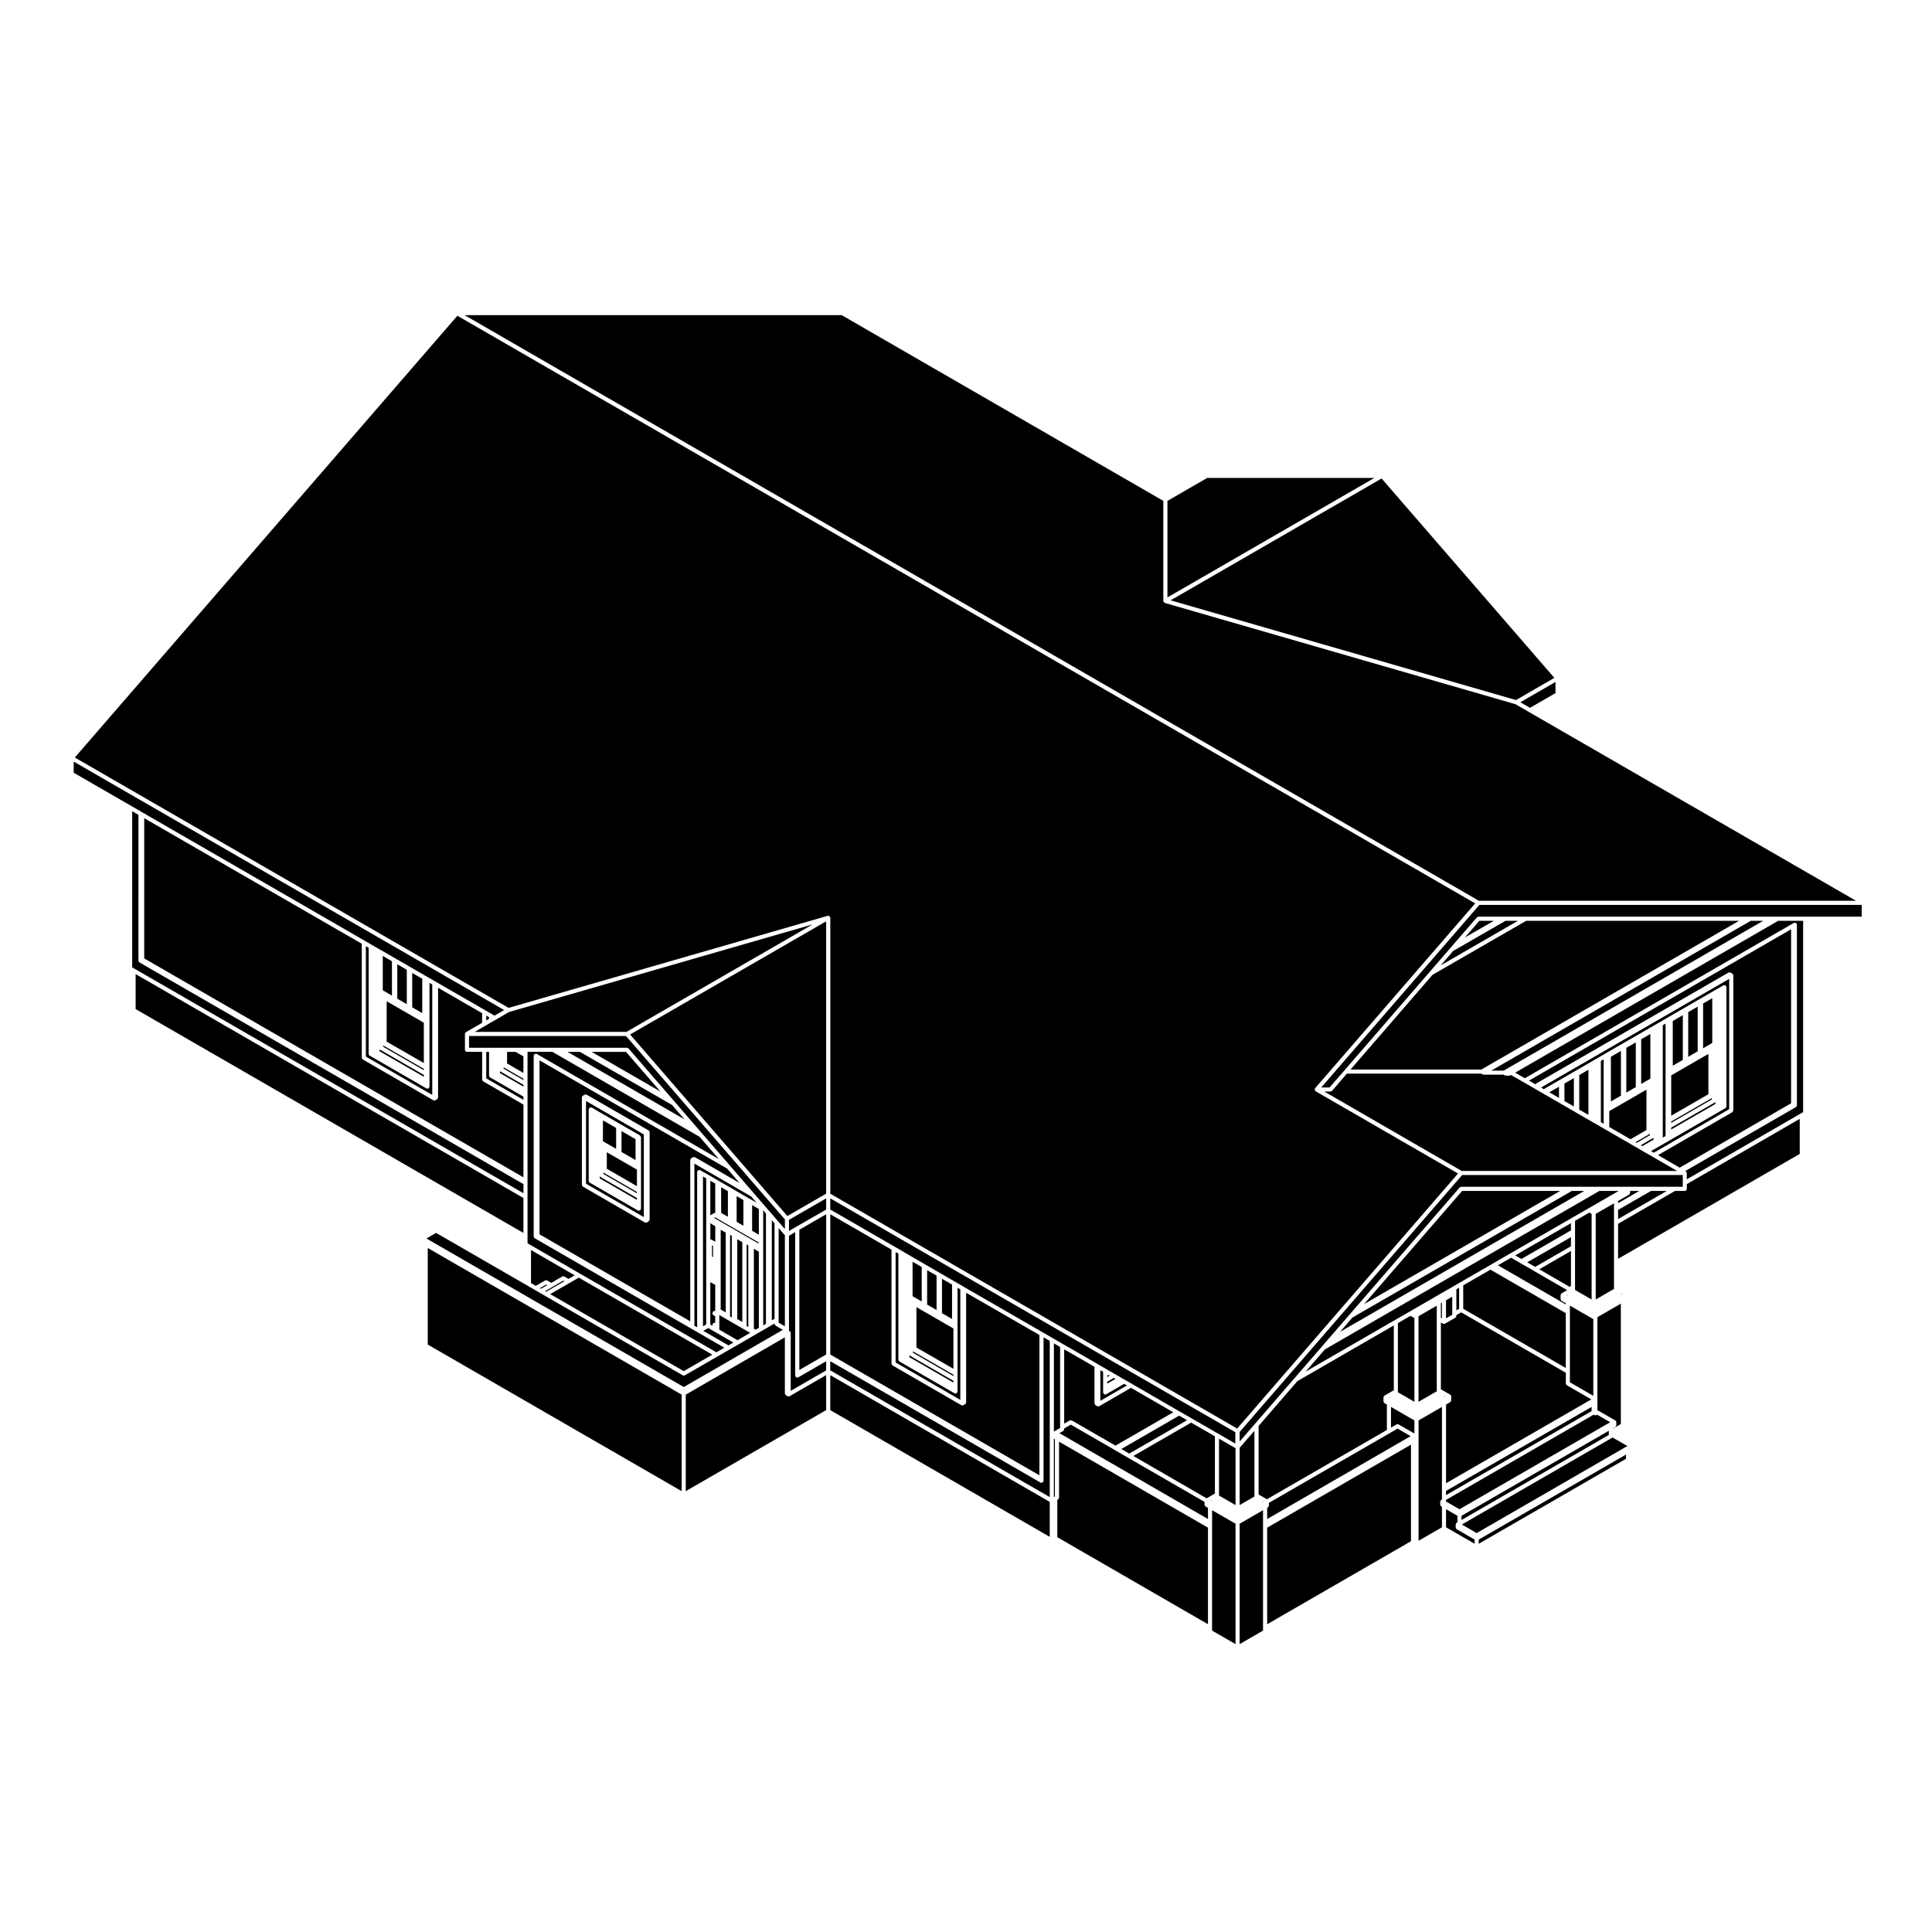 <?xml version="1.0" encoding="UTF-8"?>
<!-- Uploaded to: SVG Repo, www.svgrepo.com, Generator: SVG Repo Mixer Tools -->
<svg fill="#000000" width="800px" height="800px" version="1.1" viewBox="144 144 512 512" xmlns="http://www.w3.org/2000/svg">
 <g>
  <path d="m526.73 514.13c0 0.02 0.012 0.039 0.012 0.051l0.207-0.117-0.188-0.105v0.105c0 0.023-0.027 0.035-0.031 0.066z"/>
  <path d="m527.21 540.23 38.582-22.27v-1.113l-38.582 22.258z"/>
  <path d="m567.24 518.9-0.18 0.105c-0.09 0.051-0.18 0.082-0.277 0.082s-0.188-0.031-0.277-0.082l-0.172-0.105-39.125 22.59v0.215s-0.02 0.039-0.031 0.07c0 0.039 0 0.07-0.016 0.105l3.606 2.086 39.941-23.062z"/>
  <path d="m531.77 484.63v6.219l27.184 15.684v-14.531l-19.977-11.531z"/>
  <path d="m559.22 487.22 0.211 0.125c-0.012-0.02 0.012-0.039 0.004-0.059-0.004-0.031-0.023-0.039-0.023-0.07v-0.105z"/>
  <path d="m540.97 479.32 17.977 10.375v-0.316l-1.098-0.621c-0.023-0.02-0.023-0.051-0.047-0.07-0.059-0.039-0.09-0.102-0.125-0.156-0.035-0.059-0.066-0.117-0.074-0.188-0.004-0.02-0.031-0.039-0.031-0.07v-1.055s0.023-0.039 0.023-0.059c0.012-0.059 0.02-0.09 0.039-0.137 0.012-0.031-0.004-0.051 0.012-0.07 0.012-0.031 0.039-0.031 0.059-0.051 0.031-0.039 0.059-0.07 0.098-0.09 0.023-0.02 0.023-0.051 0.047-0.07l1.461-0.836-8.75-5.066v-0.012l-3.188-1.828h-0.012l-0.449-0.266h-0.004l-2.457-1.426z"/>
  <path d="m560.32 471.85-11.59 6.68 2.102 1.211 9.488-5.473z"/>
  <path d="m566.88 488.38 4.84-2.797v-22.691l-4.84 2.797z"/>
  <path d="m560.32 484.81v-9.289l-8.398 4.852 8.031 4.644z"/>
  <path d="m620.94 440.51-29.91 17.289v1.258c0 0.309-0.246 0.551-0.551 0.551h-2.59l-15.082 8.711v9.281l48.141-27.801v-9.289z"/>
  <path d="m567.85 459.61-72.73 41.988-5.113 5.894 23.629-13.648 3.879-2.234 0.914-0.523 9.57-5.531 1.133-0.645v-0.008l1.828-1.055 7.75-4.469h0.004l0.91-0.535 4.551-2.633 16.414-9.477h0.008l4.332-2.488 0.918-0.527 7.121-4.109z"/>
  <path d="m570.35 524.28v-1.113l-39.035 22.535v1.113z"/>
  <path d="m572.32 521.76c-0.012 0.07-0.039 0.125-0.074 0.188-0.035 0.059-0.066 0.117-0.121 0.156-0.02 0.02-0.02 0.051-0.047 0.059l-0.637 0.371v0.059l2.098-1.219v-31.895l-6.207 3.582v24.695c0.047 0 0.074 0.02 0.109 0.039 0.023 0.012 0.055 0 0.074 0.012l4.559 2.625c0.023 0.02 0.023 0.039 0.047 0.059 0.039 0.031 0.07 0.059 0.102 0.09 0.016 0.031 0.039 0.031 0.059 0.059 0.012 0.012 0 0.039 0.004 0.07 0.023 0.039 0.031 0.082 0.035 0.125 0.012 0.031 0.031 0.039 0.031 0.07v0.797s-0.02 0.039-0.031 0.059z"/>
  <path d="m621.21 439.09 0.637-0.352v-50.715h-6.606l-69.711 40.246 2.562 1.477 70.832-40.898h0.004l0.457-0.266c0.039-0.023 0.098-0.004 0.137-0.02 0.051-0.012 0.082-0.051 0.133-0.051 0.023 0 0.047 0.023 0.066 0.023 0.074 0.012 0.125 0.047 0.188 0.082 0.07 0.035 0.117 0.066 0.16 0.117 0.016 0.023 0.047 0.023 0.055 0.047 0.031 0.051 0.012 0.098 0.02 0.141 0.02 0.051 0.059 0.082 0.059 0.133v47.891c0 0.02-0.031 0.039-0.031 0.059-0.012 0.051-0.012 0.09-0.031 0.125-0.012 0.02 0 0.051-0.012 0.082-0.012 0.012-0.039 0.012-0.059 0.02-0.031 0.059-0.055 0.082-0.102 0.117-0.02 0.02-0.023 0.051-0.051 0.059l-29.277 16.914 0.102 0.059c0.02 0.02 0.023 0.039 0.047 0.059 0.059 0.039 0.086 0.09 0.121 0.156 0.035 0.066 0.07 0.117 0.082 0.188 0 0.02 0.031 0.039 0.031 0.059v1.691l30.188-17.441c-0.004 0-0.004 0 0 0z"/>
  <path d="m529.8 547.94c0.012-0.051 0.02-0.09 0.039-0.125 0.004-0.031-0.012-0.059 0.004-0.07 0.016-0.031 0.047-0.031 0.059-0.051 0.031-0.039 0.059-0.07 0.098-0.102 0.023-0.02 0.023-0.051 0.051-0.059l0.18-0.105 0.004-1.73-3.019-1.742v4.793l7.578 4.367v-1.113l-4.742-2.734c-0.023-0.012-0.031-0.039-0.051-0.051-0.055-0.051-0.086-0.105-0.117-0.156-0.039-0.07-0.07-0.125-0.082-0.188l-0.031-0.07v-0.797c0-0.023 0.031-0.035 0.031-0.066z"/>
  <path d="m574.91 529.47-39.035 22.535v1.113l39.035-22.523z"/>
  <path d="m573.72 486.84v0.105c0 0.031-0.023 0.039-0.023 0.039-0.012 0.039 0.004 0.059 0.004 0.059l0.207-0.102z"/>
  <path d="m571.35 524.95-0.18 0.105-39.762 22.957 3.922 2.273 39.941-23.074z"/>
  <path d="m547.19 477.64 13.129-7.578v-1.91l-14.777 8.547z"/>
  <path d="m480.27 542.27v0.746s-0.023 0.039-0.031 0.07c-0.012 0.07-0.039 0.125-0.074 0.188-0.039 0.07-0.07 0.117-0.125 0.156-0.02 0.02-0.02 0.051-0.047 0.07l-0.18 0.102v2.953l38.016-21.961-3.465-1.996-2.004 1.16z"/>
  <path d="m511.54 522.96v-6.742l-0.641-0.363c-0.02-0.02-0.02-0.039-0.039-0.059-0.059-0.051-0.09-0.102-0.125-0.168-0.035-0.059-0.07-0.105-0.082-0.176 0-0.031-0.023-0.039-0.023-0.07v-1.055l0.023-0.07c0.012-0.051 0.02-0.082 0.039-0.125 0.012-0.031 0-0.051 0.012-0.082 0.012-0.02 0.039-0.02 0.059-0.051 0.031-0.031 0.059-0.059 0.098-0.09 0.023-0.02 0.023-0.051 0.047-0.059l1.824-1.055 0.645-0.363v-17.18l-25.543 14.75-10.293 11.887v18.164l0.645 0.363 1.551 0.906z"/>
  <path d="m512.45 514.22-0.188 0.105 0.207 0.117c-0.004-0.012 0.012-0.031 0.004-0.051-0.004-0.031-0.023-0.039-0.023-0.07z"/>
  <path d="m518.83 520.43-6.203-3.582v5.481l1.461-0.848c0.023-0.012 0.051 0 0.082-0.012 0.066-0.031 0.121-0.031 0.195-0.031 0.07 0 0.133 0 0.195 0.031 0.023 0.012 0.051 0 0.074 0.012l4.195 2.418 0.004-3.469z"/>
  <path d="m517.92 526.85-38.109 22v25.594l38.109-22z"/>
  <path d="m505.49 489.6 51.973-29.992h-25.98z"/>
  <path d="m499.12 496.96 64.727-37.352h-3.297l-58.145 33.555z"/>
  <path d="m472.52 542.86 3.918-2.273v-17.426l-3.918 4.527z"/>
  <path d="m565.2 465.35-3.797 2.172v18.332l4.391 2.531v-22.691z"/>
  <path d="m478.42 542.02c-0.004 0.02 0.012 0.039 0.012 0.039l0.203-0.105-0.188-0.105v0.105c-0.004 0.004-0.023 0.043-0.027 0.066z"/>
  <path d="m528.86 487.62-0.055 0.02-0.043 0.066-1.555 0.887v4.781l1.652-0.945z"/>
  <path d="m525.85 489.38v3.848l0.27 0.148v-4.152z"/>
  <path d="m529.95 485.69v5.574l0.734-0.41v-5.59z"/>
  <path d="m560.04 490.63v19.688l6.195 3.594v-20.379c-0.059-0.02-0.121-0.02-0.18-0.059l-6.016-3.473z"/>
  <path d="m524.76 493.54v-3.531l-4.84 2.797v22.691l4.84-2.797z"/>
  <path d="m525.7 541.88c0.004-0.051 0.016-0.09 0.035-0.137 0.012-0.02-0.004-0.039 0.012-0.059 0.012-0.031 0.039-0.031 0.055-0.051 0.035-0.039 0.059-0.07 0.105-0.09 0.02-0.02 0.02-0.059 0.047-0.07l0.176-0.102v-24.527l-6.203 3.582v31.902l6.203-3.582v-5.422l-0.18-0.105c-0.023-0.012-0.023-0.039-0.047-0.059-0.066-0.039-0.086-0.102-0.121-0.156-0.035-0.055-0.07-0.117-0.082-0.188 0-0.031-0.031-0.039-0.031-0.07v-0.797c-0.004-0.02 0.027-0.051 0.031-0.07z"/>
  <path d="m518.83 493.27c-0.059-0.012-0.121-0.02-0.18-0.051l-0.863-0.504-3.332 1.918v18.336l4.375 2.527z"/>
  <path d="m528.36 513.65c0.039 0.031 0.07 0.059 0.102 0.09 0.016 0.031 0.039 0.031 0.059 0.051 0.012 0.031 0 0.051 0.004 0.082 0.02 0.051 0.035 0.082 0.039 0.125 0.004 0.02 0.023 0.039 0.023 0.039v1.082c0 0.031-0.02 0.039-0.023 0.07-0.016 0.07-0.047 0.117-0.082 0.176-0.035 0.059-0.066 0.117-0.121 0.168-0.02 0.02-0.02 0.039-0.047 0.059l-1.098 0.629v20.852l38.492-22.219-6.473-3.738c-0.023-0.02-0.023-0.039-0.047-0.059-0.059-0.051-0.09-0.102-0.121-0.156-0.035-0.07-0.07-0.117-0.082-0.188-0.004-0.031-0.023-0.051-0.023-0.07v-2.84l-27.727-16.012-1.281 0.734v0.215s-0.023 0.039-0.023 0.07c-0.012 0.07-0.047 0.117-0.082 0.188-0.039 0.059-0.07 0.105-0.121 0.156-0.023 0.02-0.023 0.039-0.047 0.059l-2.742 1.57c-0.086 0.051-0.176 0.082-0.273 0.082-0.09 0-0.188-0.031-0.266-0.082l-0.551-0.312v17.703l0.629 0.363 1.824 1.055c0.035 0.008 0.035 0.039 0.059 0.059z"/>
  <path d="m494.14 432.19h2.207l3.941-4.535 22.598-26.094 5.473-6.324 0.906-1.055 6.121-7.059s0.012-0.004 0.02-0.012c0.047-0.055 0.117-0.059 0.188-0.102 0.059-0.023 0.117-0.07 0.188-0.07 0 0 0.012-0.012 0.02-0.012h101.57v-3.117h-101.32z"/>
  <path d="m163.53 348.78 15.223 8.785 2.738 1.578 0.004 0.012 0.453 0.266 58.738 33.906h0.008l1.801 1.055 0.453 0.25 0.008 0.004h0.008l0.254 0.164h0.004l0.242 0.141h0.012l0.125 0.07 0.172 0.094 0.004 0.008 0.016 0.004 0.383 0.223 0.004 0.008h0.012l0.137 0.086 0.598 0.344 0.012 0.004h0.008l0.066 0.039 0.016 0.023 0.078 0.027 0.031 0.035h0.031l3.516 2.035 0.34 0.199 0.004 0.004 0.16 0.094 3.438 1.973 0.34 0.207 0.012 0.004h0.012l0.145 0.094 3.586 2.066 0.41 0.234 0.008 0.004 0.012 0.008 0.137 0.082 0.25 0.133 0.008 0.008h0.004l1.824 1.055h0.004l0.449 0.266 12.766 7.356v0.012l1.824 1.043 0.012 0.008 0.445 0.27 0.176 0.094 2.566-1.477-114.08-65.844z"/>
  <path d="m556.22 327.68v-2.953l-9.309 5.379 2.555 1.473z"/>
  <path d="m492.47 432.46c0.012-0.02 0.031-0.02 0.039-0.031 0.012-0.02 0.004-0.039 0.02-0.059l42.41-48.961-269.73-155.73-101.38 117.07 114.95 66.352 84.562-24.398c0.031-0.012 0.051 0.004 0.074 0.004 0.023-0.004 0.047-0.035 0.074-0.035 0.031 0 0.047 0.031 0.07 0.035 0.047 0 0.082 0.016 0.125 0.031 0.047 0.016 0.082 0.047 0.117 0.07 0.039 0.035 0.07 0.066 0.102 0.102 0.016 0.02 0.047 0.02 0.059 0.047 0.012 0.023 0 0.047 0.012 0.07 0.012 0.02 0.035 0.031 0.039 0.055 0.004 0.031-0.012 0.051-0.004 0.074 0 0.035 0.031 0.051 0.031 0.051v73.137l107.82 62.234 58.531-67.582-37.715-21.785c-0.02-0.012-0.02-0.039-0.031-0.051-0.02-0.012-0.039 0-0.055-0.012-0.004-0.012-0.004-0.02-0.012-0.02-0.039-0.039-0.047-0.102-0.074-0.145-0.035-0.051-0.07-0.102-0.082-0.168 0 0-0.02-0.039-0.02-0.059l-0.004-0.02c0-0.059 0.039-0.09 0.055-0.137 0.02-0.047 0-0.09 0.023-0.141z"/>
  <path d="m463.91 270.66-10.527 6.086v25.574l54.84-31.66z"/>
  <path d="m555.92 323.64-45.781-52.836-55.918 32.293 91.531 26.422z"/>
  <path d="m635.87 382.72-90.27-52.105-92.918-26.832c-0.047-0.016-0.07-0.066-0.105-0.09-0.059-0.035-0.105-0.07-0.152-0.121-0.004-0.012-0.023-0.016-0.035-0.031 0-0.004-0.016 0-0.02-0.012v-0.004c-0.023-0.047-0.012-0.09-0.02-0.141-0.02-0.047-0.059-0.082-0.059-0.121v-26.527l-85.23-49.219-99.93 0.004 268.8 155.2z"/>
  <path d="m578.43 459.61h-2.43v0.504c0 0.031-0.023 0.051-0.031 0.07-0.012 0.07-0.039 0.125-0.082 0.188-0.031 0.059-0.066 0.117-0.117 0.156-0.02 0.02-0.023 0.051-0.051 0.07l-2.91 1.668v0.59z"/>
  <path d="m352.66 466.26 10.277-5.93v-72.168l-51.949 29.984z"/>
  <path d="m342.31 474.04-0.445-0.258v21.641l0.445 0.246z"/>
  <path d="m362.76 503.06h0.004l0.18-0.105v-37.168l-7.113 4.113v37.156z"/>
  <path d="m364.03 517.7 58.164 33.582v-9.266l-58.164-33.59z"/>
  <path d="m353.09 496.42v0.289c0.066 0.012 0.109 0.039 0.168 0.07 0.066 0.039 0.117 0.07 0.16 0.137 0.016 0.012 0.051 0.012 0.059 0.039 0.023 0.051 0.004 0.09 0.016 0.137 0.016 0.051 0.055 0.082 0.055 0.125v15.371l9.395-5.422v-2.43l-7.387 4.273c-0.086 0.039-0.18 0.07-0.273 0.07-0.18 0-0.324-0.105-0.418-0.238-0.016-0.02-0.047-0.02-0.055-0.039-0.023-0.039-0.004-0.09-0.02-0.137-0.016-0.051-0.055-0.082-0.055-0.125v-38.004l-1.648 0.953z"/>
  <path d="m364.03 507.16 58.164 33.582v-41.387l-1.641-0.945v38.004c0 0.059-0.039 0.09-0.055 0.137-0.016 0.039 0.004 0.102-0.02 0.137-0.016 0.02-0.039 0.012-0.055 0.031-0.102 0.137-0.238 0.238-0.418 0.238-0.098 0-0.18-0.02-0.273-0.07l-55.707-32.156v2.43z"/>
  <path d="m324.65 513.59-67.289-38.859v25.594l67.289 38.848z"/>
  <path d="m351.46 496.42-1.918-1.102c-0.02-0.02-0.023-0.051-0.047-0.059-0.055-0.051-0.086-0.102-0.121-0.156-0.035-0.07-0.066-0.117-0.082-0.188 0-0.031-0.023-0.039-0.023-0.039v-0.137l-1.008 0.578-0.449 0.266h-0.004l-1.824 1.062h-0.012-0.031c-0.004 0.012-0.004 0.02-0.016 0.02l-1.391 0.805-0.191 0.117c-0.004 0.012-0.016 0-0.02 0.012-0.004 0-0.004 0.012-0.004 0.012-0.02 0.012-0.039 0.012-0.059 0.012-0.004 0-0.004 0.012-0.012 0.02-0.016 0.012-0.035 0.012-0.051 0.012-0.012 0.012-0.012 0.031-0.023 0.039l-4.453 2.578-2.387 1.367-3.188 1.84-8.66 4.996c-0.086 0.051-0.176 0.082-0.273 0.082-0.098 0-0.188-0.031-0.273-0.082l-36.477-21.051-1.367-0.785-1.371-0.797-1.809-1.055-24.348-14.051-2.555 1.477 68.195 39.367z"/>
  <path d="m352.73 514-0.457-0.258c-0.02-0.012-0.02-0.039-0.047-0.059-0.059-0.039-0.09-0.102-0.125-0.156-0.035-0.059-0.066-0.117-0.074-0.188-0.004-0.031-0.031-0.051-0.031-0.07v-14.855l-26.262 15.176v25.582l37.207-21.484v-9.27l-9.668 5.578c-0.086 0.051-0.18 0.082-0.273 0.082-0.09 0-0.184-0.027-0.27-0.078z"/>
  <path d="m362.94 461.58-9.848 5.688v2.953l1.918-1.113 7.93-4.562z"/>
  <path d="m385.84 487.5 2.422 1.406v-9.129l-2.422-1.395z"/>
  <path d="m385.09 503.2-0.07-0.027-0.023-0.047v0.539l11.672 6.738v-0.473l-11.535-6.66z"/>
  <path d="m424.94 522.22v-21.266l-1.648-0.953v23.398l0.055-0.02 0.047-0.059 1.547-0.895z"/>
  <path d="m385.95 502.2v0.289l10.715 6.188v-0.375l-10.715-6.176z"/>
  <path d="m364.03 502.96 55.43 32.016v-37.184l-19.422-11.199v29.051c0 0.031-0.023 0.051-0.023 0.07-0.004 0.051-0.016 0.082-0.035 0.125-0.012 0.031 0 0.051-0.012 0.082-0.012 0.02-0.039 0.012-0.055 0.031-0.031 0.039-0.055 0.082-0.102 0.105-0.02 0.02-0.02 0.051-0.047 0.059l-0.457 0.266c-0.086 0.051-0.18 0.082-0.273 0.082-0.098 0-0.188-0.031-0.273-0.07l-18.238-10.539c-0.02-0.012-0.02-0.039-0.047-0.059-0.059-0.039-0.086-0.102-0.121-0.156-0.035-0.059-0.07-0.117-0.074-0.188 0-0.031-0.023-0.039-0.023-0.039v-30.25l-16.223-9.367v37.164z"/>
  <path d="m381.35 475.79v29.277l17.145 9.91v-29.281l-0.734-0.422v27.496c0 0.051-0.039 0.082-0.051 0.125-0.016 0.051 0.004 0.102-0.02 0.137-0.012 0.02-0.039 0.012-0.055 0.031-0.102 0.145-0.238 0.246-0.418 0.246-0.098 0-0.188-0.02-0.273-0.082l-14.586-8.422c-0.02-0.012-0.023-0.039-0.047-0.059-0.039-0.031-0.07-0.07-0.102-0.105-0.012-0.012-0.039-0.012-0.051-0.031-0.016-0.02 0-0.051-0.012-0.07-0.02-0.051-0.031-0.09-0.035-0.137 0-0.031-0.031-0.039-0.031-0.039v-28.145z"/>
  <path d="m386.86 501.1 9.805 5.648v-10.684l-9.805-5.66z"/>
  <path d="m389.7 480.61v9.113l2.5 1.445v-9.113z"/>
  <path d="m393.64 482.89v9.125l2.66 1.531v-9.121z"/>
  <path d="m423.34 525.26-0.055-0.02v15.516l0.09-0.055 0.188-0.113v-15.164l-0.176-0.105z"/>
  <path d="m303.9 454.82v0.289l8.891 5.133v-0.363l-8.891-5.137z"/>
  <path d="m331.15 494.99v-38.719l-0.852-0.484v39.695z"/>
  <path d="m304.81 453.73 7.984 4.613v-4.379l-7.984-4.606z"/>
  <path d="m333.32 465.48c0.066-0.02 0.125-0.02 0.203-0.02h0.023v-7.812l-1.305-0.746v9.168l1-0.582c0.023-0.008 0.051 0 0.078-0.008z"/>
  <path d="m339.38 472.42v21.152l1.336 0.762v-21.148z"/>
  <path d="m312.43 445.9-3.723-2.152v5.547l3.723 2.137z"/>
  <path d="m332.88 491.79c0.012-0.051 0-0.102 0.023-0.145 0.012-0.02 0.035-0.02 0.051-0.039 0.047-0.051 0.102-0.082 0.168-0.105 0.066-0.039 0.109-0.07 0.188-0.082 0.02 0 0.035-0.031 0.055-0.031 0.055 0 0.09 0.051 0.141 0.059 0.012 0.012 0.023 0.012 0.035 0.012v-7.043c-0.012 0-0.02 0.012-0.031 0.012-0.098 0-0.191-0.031-0.273-0.082l-1.004-0.578v11.234l0.609 0.352c0-0.012 0.004-0.031 0.004-0.039-0.004-0.031-0.031-0.051-0.031-0.082v-0.168c0-0.039 0.039-0.082 0.051-0.117 0.012-0.051-0.012-0.09 0.012-0.137 0.016-0.02 0.047-0.02 0.066-0.051 0.047-0.059 0.102-0.09 0.168-0.137 0.059-0.02 0.105-0.059 0.172-0.059 0.031-0.012 0.051-0.039 0.082-0.039 0.047 0 0.082 0.039 0.125 0.051 0.016 0.012 0.031 0 0.051 0.012v-1.867c-0.012 0-0.02 0.012-0.031 0.012-0.09 0-0.176-0.02-0.258-0.059l-0.152-0.09c-0.023-0.012-0.023-0.039-0.051-0.059-0.059-0.039-0.098-0.102-0.133-0.156-0.035-0.059-0.066-0.105-0.074-0.188-0.004-0.031-0.031-0.039-0.031-0.07v-0.168c0.008-0.066 0.055-0.098 0.07-0.152z"/>
  <path d="m333.55 468.98-0.133-0.082-0.016-0.012s-0.004 0-0.004-0.012l-0.887-0.516c-0.02-0.012-0.023-0.039-0.047-0.059-0.059-0.039-0.086-0.102-0.125-0.156-0.004-0.012-0.016-0.02-0.02-0.031l-0.07-0.039v4.398c0.102 0 0.207-0.012 0.297 0.039l1.008 0.578v-4.109z"/>
  <path d="m336.9 466.46v-6.797l-1.789-1.031v6.809z"/>
  <path d="m334.99 469.89v21.145l1.336 0.762v-21.141z"/>
  <path d="m342.8 497.22-0.215-0.133-1.531-0.871-2.859-1.645v-0.008l-1.535-0.887-2.031-1.172v3.879l4.809 2.785z"/>
  <path d="m307.28 442.92-3.496-2.008v5.531l3.496 2.023z"/>
  <path d="m337.93 471.5-0.453-0.25v21.641l0.453 0.258z"/>
  <path d="m338.35 499.79-4.531-2.621h-0.004l-2.125-1.23-1.305 0.746 6.664 3.859z"/>
  <path d="m312.79 461.49-9.715-5.598c-0.02-0.02-0.02-0.051-0.039-0.059-0.035-0.02-0.07-0.039-0.102-0.082v0.535l9.848 5.688 0.004-0.484z"/>
  <path d="m299.3 457.69 15.32 8.848v-21.906l-15.32-8.855zm0.73-19.699c0-0.051 0.047-0.09 0.059-0.137 0.012-0.039-0.004-0.102 0.02-0.137 0.012-0.02 0.039-0.02 0.055-0.039 0.047-0.059 0.102-0.09 0.168-0.117 0.059-0.039 0.109-0.07 0.18-0.082 0.023 0 0.039-0.031 0.066-0.031 0.055 0 0.09 0.039 0.137 0.051 0.047 0.02 0.098 0 0.141 0.031l0.441 0.258 0.277 0.156 0.242 0.137c0.004 0.012 0.004 0.012 0.012 0.02h0.016l0.125 0.082 0.156 0.102 0.383 0.215v0.012h0.012l0.141 0.09 10.938 6.309c0.02 0.02 0.023 0.039 0.047 0.059 0.055 0.051 0.086 0.102 0.121 0.156 0.035 0.07 0.066 0.117 0.082 0.188 0 0.031 0.023 0.051 0.023 0.07v18.934c0 0.051-0.039 0.09-0.055 0.125-0.012 0.051 0.004 0.102-0.02 0.137-0.012 0.031-0.039 0.02-0.055 0.039-0.098 0.137-0.238 0.238-0.418 0.238-0.098 0-0.188-0.02-0.273-0.07l-12.766-7.371c-0.02-0.012-0.02-0.039-0.047-0.051-0.039-0.039-0.07-0.07-0.102-0.117-0.016-0.012-0.039 0-0.051-0.02-0.016-0.02 0-0.051-0.012-0.082-0.02-0.051-0.031-0.09-0.035-0.125 0-0.031-0.031-0.051-0.031-0.051l0.004-18.977z"/>
  <path d="m286.98 425v46.109l39.941 23.055v-42.742c0-0.031 0.023-0.039 0.031-0.07 0.004-0.051 0.016-0.09 0.035-0.125 0.004-0.02-0.004-0.051 0.004-0.07 0.016-0.031 0.039-0.031 0.059-0.051 0.031-0.039 0.059-0.07 0.102-0.102 0.02-0.012 0.02-0.051 0.047-0.059l0.457-0.258c0.02-0.012 0.051 0 0.074-0.012 0.059-0.02 0.121-0.02 0.191-0.02 0.074 0 0.137 0 0.207 0.02 0.023 0.012 0.051 0 0.07 0.012l11.785 6.812-3.289-3.809zm29.18 42.203c0 0.031-0.023 0.039-0.031 0.07-0.004 0.07-0.039 0.117-0.074 0.188-0.035 0.059-0.066 0.117-0.121 0.156-0.02 0.02-0.02 0.039-0.039 0.059l-0.457 0.277c-0.09 0.051-0.18 0.07-0.277 0.07-0.098 0-0.188-0.02-0.273-0.07l-16.41-9.477c-0.02-0.012-0.023-0.039-0.047-0.051-0.055-0.051-0.086-0.105-0.121-0.168-0.035-0.059-0.07-0.117-0.082-0.188 0-0.02-0.023-0.039-0.023-0.039v-23.199s0.023-0.039 0.023-0.07c0.004-0.051 0.02-0.09 0.035-0.125 0.004-0.02-0.004-0.051 0.004-0.07 0.016-0.02 0.039-0.031 0.059-0.051 0.023-0.039 0.055-0.059 0.102-0.102 0.02-0.012 0.02-0.039 0.047-0.051l0.453-0.258c0.02-0.02 0.047 0 0.07-0.012 0.066-0.031 0.125-0.031 0.195-0.031 0.07 0 0.133 0 0.203 0.031 0.02 0.012 0.047 0 0.07 0.012l16.414 9.465c0.02 0.02 0.023 0.039 0.047 0.059 0.039 0.031 0.066 0.051 0.098 0.09 0.016 0.02 0.047 0.031 0.055 0.051 0.016 0.02 0 0.051 0.012 0.082 0.02 0.039 0.031 0.082 0.035 0.125 0 0.031 0.031 0.039 0.031 0.039v23.188z"/>
  <path d="m570.48 442.67 5.617 3.242 4.234-2.449v-10.695l-9.852 5.688z"/>
  <path d="m464.13 548.85-39.473-22.797v14.855s-0.023 0.031-0.031 0.059c-0.012 0.07-0.039 0.125-0.082 0.188-0.031 0.059-0.059 0.117-0.117 0.156-0.02 0.02-0.02 0.051-0.039 0.059l-0.188 0.105v9.898l39.926 23.062z"/>
  <path d="m586.89 439.67 9.852-5.688v-10.684l-9.852 5.688z"/>
  <path d="m591.4 412.22v11.844l2.504-1.457v-11.836z"/>
  <path d="m587.3 414.57v11.855l2.664-1.539v-11.855z"/>
  <path d="m602.25 437.95v-34.535l-49.867 28.797 0.777 0.453c0.031-0.039 0.059-0.051 0.09-0.082 0.02-0.02 0.023-0.039 0.051-0.059l12.75-7.352 0.051-0.031c0.012-0.012 0.02-0.012 0.031-0.012 0.012-0.012 0.012-0.02 0.02-0.031l0.055-0.031h0.004c0.012 0 0.012-0.012 0.012-0.012l0.383-0.215 0.188-0.105 0.109-0.059 0.242-0.145h0.004l0.281-0.168 1.82-1.055h0.012 0.004l0.246-0.137 0.109-0.082c0.012-0.012 0.02 0 0.031-0.012 0 0 0-0.02 0.012-0.02l12.809-7.379 0.059-0.039c0.016-0.012 0.047 0 0.066-0.012 0.012-0.012 0.012-0.02 0.023-0.031 0.016 0 0.016-0.02 0.023-0.031l0.363-0.195 0.176-0.105 0.117-0.082h0.012c0.012 0 0.012-0.012 0.012-0.012l0.246-0.137h0.012l0.266-0.145 1.82-1.062h0.012s0.004-0.012 0.012-0.012l0.246-0.137 0.137-0.082c0-0.012 0 0 0.004-0.012h0.004l12.801-7.402h0.012l0.074-0.039 0.07-0.039h0.012l0.367-0.215c0.004 0 0.004-0.012 0.004-0.012l0.195-0.105 0.117-0.07h0.004l0.246-0.145 0.258-0.145 0.457-0.266c0.047-0.031 0.098-0.012 0.141-0.02 0.051-0.02 0.086-0.07 0.137-0.07 0.023 0 0.039 0.031 0.07 0.039 0.07 0 0.117 0.039 0.176 0.07 0.07 0.039 0.117 0.07 0.168 0.125 0.012 0.02 0.039 0.02 0.055 0.039 0.023 0.039 0.004 0.09 0.02 0.137s0.055 0.09 0.055 0.137v31.59l-0.043 0.086c0 0.051-0.016 0.09-0.035 0.125-0.012 0.031 0.004 0.059-0.012 0.082-0.016 0.02-0.039 0.012-0.055 0.031-0.031 0.051-0.055 0.082-0.102 0.105-0.02 0.02-0.02 0.039-0.047 0.059l-19.684 11.375 0.734 0.422z"/>
  <path d="m574.99 421.69v11.855l2.512-1.457v-11.844z"/>
  <path d="m582.2 446.03v-0.535c-0.035 0.031-0.066 0.051-0.105 0.07-0.02 0.02-0.02 0.039-0.039 0.059l-3.223 1.867 0.418 0.238z"/>
  <path d="m578.93 419.42v11.84l2.43-1.398v-0.305l0.012-0.023-0.012-0.039 0.004-0.004-0.004-0.031 0.004-0.02-0.004-0.012v-11.414z"/>
  <path d="m570.9 424.05v11.852l2.664-1.547v-11.836z"/>
  <path d="m618.66 436.38v-46.113l-69.469 40.109 1.691 0.973c0.023-0.039 0.051-0.059 0.086-0.082 0.023-0.02 0.023-0.051 0.047-0.07l51.055-29.457c0.023-0.012 0.047 0 0.074-0.012 0.07-0.023 0.125-0.023 0.195-0.023 0.074 0 0.133 0 0.195 0.023 0.023 0.012 0.051-0.004 0.07 0.012l0.453 0.258c0.023 0.012 0.031 0.047 0.051 0.066 0.039 0.023 0.07 0.051 0.102 0.098 0.02 0.02 0.051 0.02 0.059 0.047 0.016 0.02 0 0.047 0.012 0.074 0.02 0.047 0.031 0.082 0.035 0.121 0.004 0.023 0.031 0.051 0.031 0.051v35.82s-0.023 0.039-0.031 0.07c-0.004 0.07-0.039 0.125-0.074 0.188-0.039 0.059-0.07 0.117-0.125 0.156-0.02 0.02-0.02 0.051-0.039 0.059l-19.688 11.367 5.738 3.324z"/>
  <path d="m557.15 431.99-2.574 1.484 2.574 1.48z"/>
  <path d="m472.52 523.48v2.539l4.055-4.684 10.488-12.113 7.289-8.414 0.918-1.062 0.906-1.055 5.461-6.309 0.918-1.055 28.266-32.633c0.004 0 0.016 0 0.02-0.012 0.047-0.051 0.121-0.059 0.188-0.09 0.066-0.039 0.109-0.082 0.188-0.082 0.004 0 0.012-0.012 0.02-0.012h58.719l-0.004-1.016v-2.086h-58.469z"/>
  <path d="m561.09 437.23v-7.519l-2.496 1.438v4.652z"/>
  <path d="m586.89 443.32 11.711-6.769v-0.512l-0.012 0.02-0.07 0.027-0.047 0.07-11.582 6.672z"/>
  <path d="m595.34 409.94v11.855l2.426-1.395v-0.328l0.008-0.02-0.008-0.027 0.008-0.027-0.008-0.012v-11.457z"/>
  <path d="m586.89 441.57 10.762-6.207v-0.359l-10.762 6.203z"/>
  <path d="m568.98 441.8v-17.066l-0.734 0.426v16.227z"/>
  <path d="m562.52 428.9v9.172l2.324 1.324 0.105-0.055v-0.305l0.012-0.043-0.012-0.027 0.012-0.023-0.012-0.012 0.012-0.023-0.012-0.008v-11.406z"/>
  <path d="m585.39 415.26-0.738 0.434v29.785l0.738-0.422z"/>
  <path d="m465.32 540.17 0.641-0.363v-15.172l-6.293-3.629-15.316 8.84 19.418 11.23z"/>
  <path d="m458.58 520.38-2.098-1.223-15.32 8.848 2.102 1.207z"/>
  <path d="m437.43 508.55v0.363l0.656-0.375-0.316-0.176z"/>
  <path d="m464.86 541.7 0.211 0.117 0.004-0.055-0.031-0.039v-0.137z"/>
  <path d="m437.43 510.66 2.168-1.25-0.426-0.234-1.742 1z"/>
  <path d="m426.02 501.59v19.688l1.465-0.848c0.02-0.012 0.051 0 0.07-0.012 0.07-0.031 0.125-0.031 0.203-0.031 0.074 0 0.133 0 0.203 0.031 0.02 0.012 0.051 0 0.07 0.012l11.582 6.68 15.32-8.848-11.219-6.473-8.387 4.852c-0.086 0.051-0.18 0.07-0.273 0.07-0.09 0-0.188-0.02-0.273-0.07l-0.457-0.258c-0.023-0.02-0.023-0.051-0.051-0.07-0.055-0.039-0.086-0.102-0.117-0.156-0.039-0.059-0.07-0.117-0.082-0.188 0-0.02-0.031-0.039-0.031-0.039v-9.723z"/>
  <path d="m464.13 543.59-0.637-0.363c-0.023-0.012-0.031-0.039-0.051-0.059-0.055-0.039-0.086-0.102-0.117-0.156-0.039-0.059-0.07-0.117-0.082-0.188 0-0.031-0.031-0.039-0.031-0.07v-0.734l-20.234-11.688v-0.012l-3.195-1.828s-0.004 0-0.004-0.012l-0.441-0.258h0.012l-11.582-6.68-1.738 1.004v0.207c0 0.031-0.02 0.039-0.023 0.07-0.016 0.07-0.047 0.125-0.082 0.188-0.035 0.059-0.066 0.117-0.121 0.156-0.02 0.02-0.02 0.051-0.047 0.059l-1.008 0.578 39.383 22.754z"/>
  <path d="m471.43 547.8-6.215-3.582v31.91l6.215 3.582z"/>
  <path d="m436.34 512.17v-4.625l-0.734-0.422v8.105l7.031-4.066-0.734-0.422-4.742 2.746c-0.09 0.051-0.18 0.082-0.277 0.082-0.18 0-0.312-0.105-0.418-0.246-0.016-0.02-0.047-0.02-0.055-0.031-0.02-0.051-0.004-0.102-0.02-0.145-0.012-0.039-0.051-0.082-0.051-0.125z"/>
  <path d="m525.82 399.83 20.434-11.801h-3.281l-13.859 7.981z"/>
  <path d="m532.2 392.45 7.684-4.418h-3.844z"/>
  <path d="m539.19 427.73h3.293l68.77-39.699h-3.301z"/>
  <path d="m501.89 427.45h34.664l68.312-39.422h-56.43l-24.801 14.309z"/>
  <path d="m497 433.09s-0.016 0-0.02 0.012c-0.102 0.105-0.238 0.176-0.395 0.176h-1.613l36.398 21.039h57.09l-6.445-3.727v-0.012l-1.824-1.043h-0.004l-0.449-0.266-0.262-0.137c-0.012 0-0.012-0.012-0.012-0.012-0.012-0.012-0.016-0.012-0.02-0.012l-0.453-0.277c-0.012-0.012-0.012 0-0.016-0.012h-0.004l-1.508-0.867-1.406-0.805c0-0.012 0-0.012-0.012-0.012-0.012-0.012-0.02-0.012-0.023-0.012-0.004-0.012-0.004-0.012-0.012-0.02h-0.012l-0.16-0.09c-0.012-0.012-0.02-0.012-0.023-0.012l-6.168-3.562v-0.012h-0.012l-0.137-0.09-0.25-0.125-0.004-0.012h-0.012l-1.82-1.055-0.289-0.168-0.238-0.145h-0.004c-0.02-0.012-0.02-0.031-0.035-0.039-0.031-0.012-0.051-0.012-0.082-0.02l-0.188-0.105-0.383-0.215s0-0.012-0.012-0.012c-0.004-0.012-0.012 0-0.012 0-0.012-0.012-0.016-0.031-0.02-0.031-0.02-0.012-0.035 0-0.051-0.02-0.012-0.012-0.012-0.02-0.02-0.02 0 0-0.004 0-0.012-0.012-0.012-0.012-0.023 0-0.039-0.012l-0.57-0.332-0.676-0.383h-0.012c-0.016-0.012-0.016-0.02-0.023-0.031-0.02-0.012-0.051-0.012-0.07-0.02l-0.145-0.102h-0.012l-2.852-1.641-0.336-0.195s-0.004-0.012-0.004-0.02h-0.016l-0.152-0.09-3.414-1.969-0.344-0.195c-0.012-0.012-0.016-0.012-0.02-0.012l-0.137-0.09-3.602-2.074-0.367-0.207h-0.004l-1.824-1.055v-0.012h-0.004l-0.453-0.266-3.184-1.828h-0.004l-3.379-1.949-0.191 0.102c-0.082 0.051-0.172 0.082-0.266 0.082h-0.895c-0.09 0-0.176-0.031-0.266-0.082l-0.332-0.188h-5.332c-0.098 0-0.191-0.02-0.281-0.082l-0.324-0.188h-35.598z"/>
  <path d="m471.43 527.79-4.379-2.527v15.074l4.379 2.527z"/>
  <path d="m471.43 523.58-107.4-62v2.961l17.039 9.828 1.824 1.055v0.012 0l0.453 0.266 0.266 0.137s0 0.012 0.004 0.02c0.004 0 0.016-0.012 0.016 0l0.23 0.145 0.012 0.012c0.016 0 0.016 0.031 0.035 0.039 0.02 0.012 0.039 0 0.055 0.012l0.191 0.105 0.383 0.215s0 0.012 0.004 0.012h0.004l0.141 0.09 0.594 0.332c0.012 0.012 0.012 0.02 0.016 0.031h0.02c0.016 0.012 0.016 0.031 0.023 0.039 0.031 0.012 0.059 0 0.086 0.012 0.02 0.02 0.023 0.039 0.039 0.059 0.02 0.012 0.035 0 0.055 0.012l3.516 2.035 0.328 0.176s0 0.012 0.004 0.012h0.012l0.16 0.102 3.414 1.98 0.352 0.195c0.004 0 0.004 0.012 0.004 0.012 0.012 0.012 0.016 0 0.02 0.012l0.145 0.09 3.582 2.066 0.371 0.207 1.82 1.055s0 0.012 0.004 0.012l0.449 0.266 20.512 11.828 2.734 1.582h0.004l2.734 1.582 9.117 5.254s0 0.012 0.004 0.012h0.004l0.441 0.266h0.004l1.824 1.055 0.641 0.371h0.004c0.012 0.012 0.023 0 0.035 0.012l0.145 0.09c0.012 0.012 0.012 0.02 0.012 0.02h0.02c0.004 0.012 0.004 0.02 0.012 0.02 0.004 0.012 0.012 0 0.02 0.012l1.395 0.797h0.004l1.512 0.867c0.012 0.012 0.012 0.02 0.02 0.02 0.004 0.012 0.012 0 0.02 0.012l0.441 0.266 0.266 0.145 0.465 0.258h0.004l1.824 1.055 12.297 7.113h0.004l0.457 0.266 3.18 1.828 6.836 3.945 4.656 2.684 0.035-2.965z"/>
  <path d="m339.22 467.8 1.789 1.035v-6.801l-1.789-1.043z"/>
  <path d="m472.52 579.71 6.195-3.582v-31.91l-6.195 3.582z"/>
  <path d="m581.24 444.84v-0.359l-3.812 2.203 0.312 0.188z"/>
  <path d="m346.26 472.74v22.492l0.73-0.434v-29.223l-0.73-0.836z"/>
  <path d="m343.32 470.18 1.781 1.031v-6.809l-1.781-1.035z"/>
  <path d="m350.35 469.46v25.078l1.652 0.941v-24.117z"/>
  <path d="m349.09 493.59c0.02-0.012 0.047 0 0.066-0.012 0.039-0.02 0.07-0.031 0.109-0.031v-25.336l-0.73-0.848v26.539z"/>
  <path d="m343.78 496.09 0.484 0.289 0.84-0.496v-20.172l-1.324-0.766z"/>
  <path d="m345.16 473.32-11.352-6.543-0.297-0.176-0.273 0.156 11.664 6.731 0.258-0.137z"/>
  <path d="m268.3 418.55v3.117h6.816c0.02 0 0.039 0.031 0.066 0.031 0.02 0 0.035-0.031 0.059-0.031h1.66 0.012 0.012 0.672c0.012 0 0.023 0.012 0.035 0.012 0.012 0 0.02-0.012 0.035-0.012h0.145c0.004 0 0.004 0.012 0.012 0.012 0.004 0 0.004-0.012 0.016-0.012h4.731c0.004 0 0.004 0.012 0.016 0.012 0.012 0 0.012-0.012 0.016-0.012h27.551c0.012 0 0.016 0.012 0.02 0.012 0.07 0 0.121 0.051 0.188 0.082 0.07 0.031 0.141 0.039 0.191 0.09 0.004 0.012 0.016 0.012 0.02 0.012l11.395 13.156 0.91 1.055 5.473 6.328 0.906 1.055 0.91 1.043 7.297 8.434 5.465 6.316 0.91 1.055 4.102 4.731 0.457 0.523 1.82 2.106 1.785 2.055v-2.559l-42.102-48.609z"/>
  <path d="m282.71 431.5-6.066-3.512c-0.016-0.02-0.016-0.039-0.031-0.051-0.035-0.02-0.082-0.02-0.105-0.051v0.5l6.203 3.582z"/>
  <path d="m272.86 422.76v7.027l9.859 5.688v-0.848l-8.844-5.109c-0.02-0.012-0.023-0.039-0.047-0.051-0.039-0.039-0.07-0.07-0.105-0.125-0.012-0.012-0.047 0-0.051-0.02-0.016-0.031 0-0.051-0.012-0.07-0.016-0.051-0.023-0.09-0.035-0.137 0-0.02-0.023-0.039-0.023-0.039v-6.316z"/>
  <path d="m282.71 423.95-2.078-1.188h-2.254v3.078l4.332 2.496z"/>
  <path d="m282.71 429.88-5.246-3.035v0.355l5.246 3.043z"/>
  <path d="m300.79 422.76 18.227 10.512-9.113-10.512z"/>
  <path d="m294.4 422.76 31.008 17.895-3.301-3.82-24.414-14.074z"/>
  <path d="m328.02 452.37v42.957l0.734 0.422v-41.172c0-0.051 0.047-0.09 0.059-0.137 0.012-0.039-0.004-0.102 0.02-0.137 0.012-0.02 0.039-0.02 0.055-0.039 0.047-0.059 0.102-0.09 0.168-0.125 0.059-0.031 0.109-0.07 0.18-0.07 0.02-0.012 0.039-0.031 0.066-0.031 0.055 0 0.09 0.039 0.137 0.051 0.047 0.02 0.098 0 0.141 0.031l0.449 0.266 1.941 1.102 2.398 1.387c0.012 0 0.012 0.02 0.023 0.02 0 0.012 0.004 0.012 0.016 0.012h0.004v0.012h0.012l3.352 1.93 0.684 0.402c0.012 0.012 0.012 0.031 0.02 0.031h0.012 0.012l0.004 0.012h0.012l3.352 1.941 0.691 0.395c0.004 0.012 0.004 0.02 0.012 0.02 0.012 0.012 0.02 0 0.031 0l1.926 1.113-1.457-1.684z"/>
  <path d="m335.96 501.16-6.938-3.996-1.824-1.055-41.488-23.961c-0.02-0.012-0.023-0.039-0.047-0.051-0.047-0.039-0.07-0.082-0.105-0.117-0.016-0.02-0.039-0.012-0.055-0.031-0.012-0.02 0-0.051-0.004-0.082-0.02-0.039-0.023-0.082-0.035-0.117-0.004-0.031-0.031-0.051-0.031-0.082v-47.891c0-0.051 0.039-0.09 0.059-0.137 0.012-0.051-0.004-0.102 0.02-0.137 0.012-0.02 0.039-0.02 0.051-0.039 0.047-0.07 0.105-0.09 0.172-0.125 0.059-0.031 0.105-0.07 0.176-0.082 0.023 0 0.039-0.031 0.07-0.031 0.055 0 0.09 0.051 0.137 0.07 0.047 0.012 0.098-0.012 0.137 0.012l0.453 0.266 47.805 27.605-5.117-5.914-39.004-22.516h-6.59v0.039l-0.012 0.039c0 0.012 0.012 0.02 0.012 0.02v6.414l-0.004 0.012c0 0.012 0.004 0.012 0.004 0.012v0.188s-0.012 0.031-0.016 0.039c0 0.012 0.016 0.02 0.016 0.039v3.344l-0.012 0.031 0.012 0.031v40.516l0.629 0.371h0.004l13.211 7.648 36.203 20.887z"/>
  <path d="m288.73 483.29c0.07 0.012 0.133 0 0.195 0.031 0.023 0.012 0.051 0 0.074 0.012l1.09 0.641 2.922-1.691c0.02-0.012 0.051 0 0.074-0.012 0.07-0.031 0.125-0.031 0.203-0.031 0.074 0 0.133 0 0.195 0.031 0.023 0.012 0.055 0 0.074 0.012l1.094 0.641 1.648-0.945-11.578-6.711v8.758l1.266 0.734 2.465-1.426c0.023-0.012 0.051 0 0.082-0.012 0.059-0.031 0.121-0.031 0.195-0.031z"/>
  <path d="m332.77 503-35.383-20.414-2.465 1.426h-0.004l-5.106 2.941 35.383 20.414z"/>
  <path d="m289 484.59-0.281-0.168-1.648 0.953 0.285 0.16z"/>
  <path d="m293.56 483.54-0.285-0.164-2.918 1.684v0.008l-1.914 1.105 0.277 0.156z"/>
  <path d="m180.68 359.93-1.648-0.945v41.379l0.641 0.363 103.05 59.496v-2.418l-101.77-58.762c-0.023-0.02-0.023-0.047-0.047-0.066-0.039-0.035-0.07-0.059-0.102-0.105-0.012-0.02-0.039-0.016-0.051-0.039-0.016-0.016 0-0.047-0.012-0.07-0.02-0.047-0.031-0.082-0.035-0.133 0-0.023-0.023-0.039-0.023-0.039v-3.184l0.004-35.477z"/>
  <path d="m282.71 461.48-102.77-59.336v9.273l102.77 59.324z"/>
  <path d="m182.22 360.83v37.156l100.5 58.02v-19.277l-10.676-6.152c-0.02-0.02-0.023-0.051-0.047-0.07-0.055-0.039-0.086-0.102-0.121-0.156-0.035-0.059-0.07-0.117-0.082-0.188 0-0.031-0.023-0.039-0.023-0.039v-7.371h-4.016c-0.301 0-0.543-0.246-0.543-0.551v-4.203s0.02-0.051 0.023-0.07c0.012-0.07 0.039-0.117 0.074-0.188 0.035-0.059 0.066-0.117 0.121-0.156 0.02-0.02 0.02-0.039 0.047-0.059l4.289-2.469v-2.551l-11.672-6.731v29.051c0 0.031-0.02 0.051-0.023 0.07-0.004 0.082-0.039 0.117-0.074 0.188-0.039 0.059-0.066 0.117-0.125 0.156-0.016 0.02-0.02 0.039-0.039 0.059l-0.457 0.277c-0.086 0.051-0.18 0.07-0.277 0.07s-0.188-0.02-0.273-0.07l-18.676-10.797c-0.02-0.012-0.023-0.039-0.047-0.051-0.055-0.051-0.086-0.102-0.121-0.168-0.035-0.059-0.066-0.105-0.074-0.188-0.004-0.02-0.031-0.039-0.031-0.039v-30.23z"/>
  <path d="m272.86 413.14v1.277l0.738-0.422v-0.422z"/>
  <path d="m240.96 394.75v29.262l17.59 10.156v-29.27l-0.734-0.422v27.484c0 0.051-0.039 0.09-0.055 0.137-0.012 0.051 0.004 0.09-0.016 0.137-0.012 0.02-0.039 0.02-0.051 0.031-0.102 0.137-0.238 0.246-0.418 0.246-0.09 0-0.188-0.031-0.273-0.07l-15.043-8.691c-0.02-0.02-0.02-0.051-0.047-0.07-0.047-0.031-0.07-0.07-0.105-0.105-0.012-0.02-0.039-0.012-0.055-0.039-0.012-0.02 0-0.039-0.004-0.07-0.02-0.039-0.031-0.082-0.035-0.125l-0.023-0.07v-28.098z"/>
  <path d="m245.44 406.44 2.426 1.402v-9.109l-2.426-1.406z"/>
  <path d="m244.7 422.14c-0.035-0.02-0.074-0.031-0.105-0.059v0.523l11.723 6.75v-0.484l-11.582-6.68c-0.02-0.008-0.02-0.027-0.035-0.051z"/>
  <path d="m275.33 414.26-0.172 0.109h-0.02l-0.008 0.012-0.266 0.156h-0.004l-0.453 0.254-1.82 1.055v0.004l-2.797 1.617h40.211l49.344-28.484-80.43 23.199z"/>
  <path d="m245.55 421.12v0.285l10.766 6.207v-0.363l-10.766-6.195z"/>
  <path d="m246.47 420.05 9.852 5.672v-10.688l-9.852-5.691z"/>
  <path d="m253.24 401.84v9.105l2.66 1.547v-9.121z"/>
  <path d="m249.29 399.55v9.113l2.516 1.457v-9.125z"/>
  <path d="m332.97 477.12v-2.953l-0.277-0.156v3.012c0.039 0 0.074 0.02 0.109 0.039 0.023 0.012 0.055 0 0.074 0.012z"/>
  <path d="m581.53 459.61-8.723 5.027v2.43l12.914-7.457z"/>
 </g>
</svg>